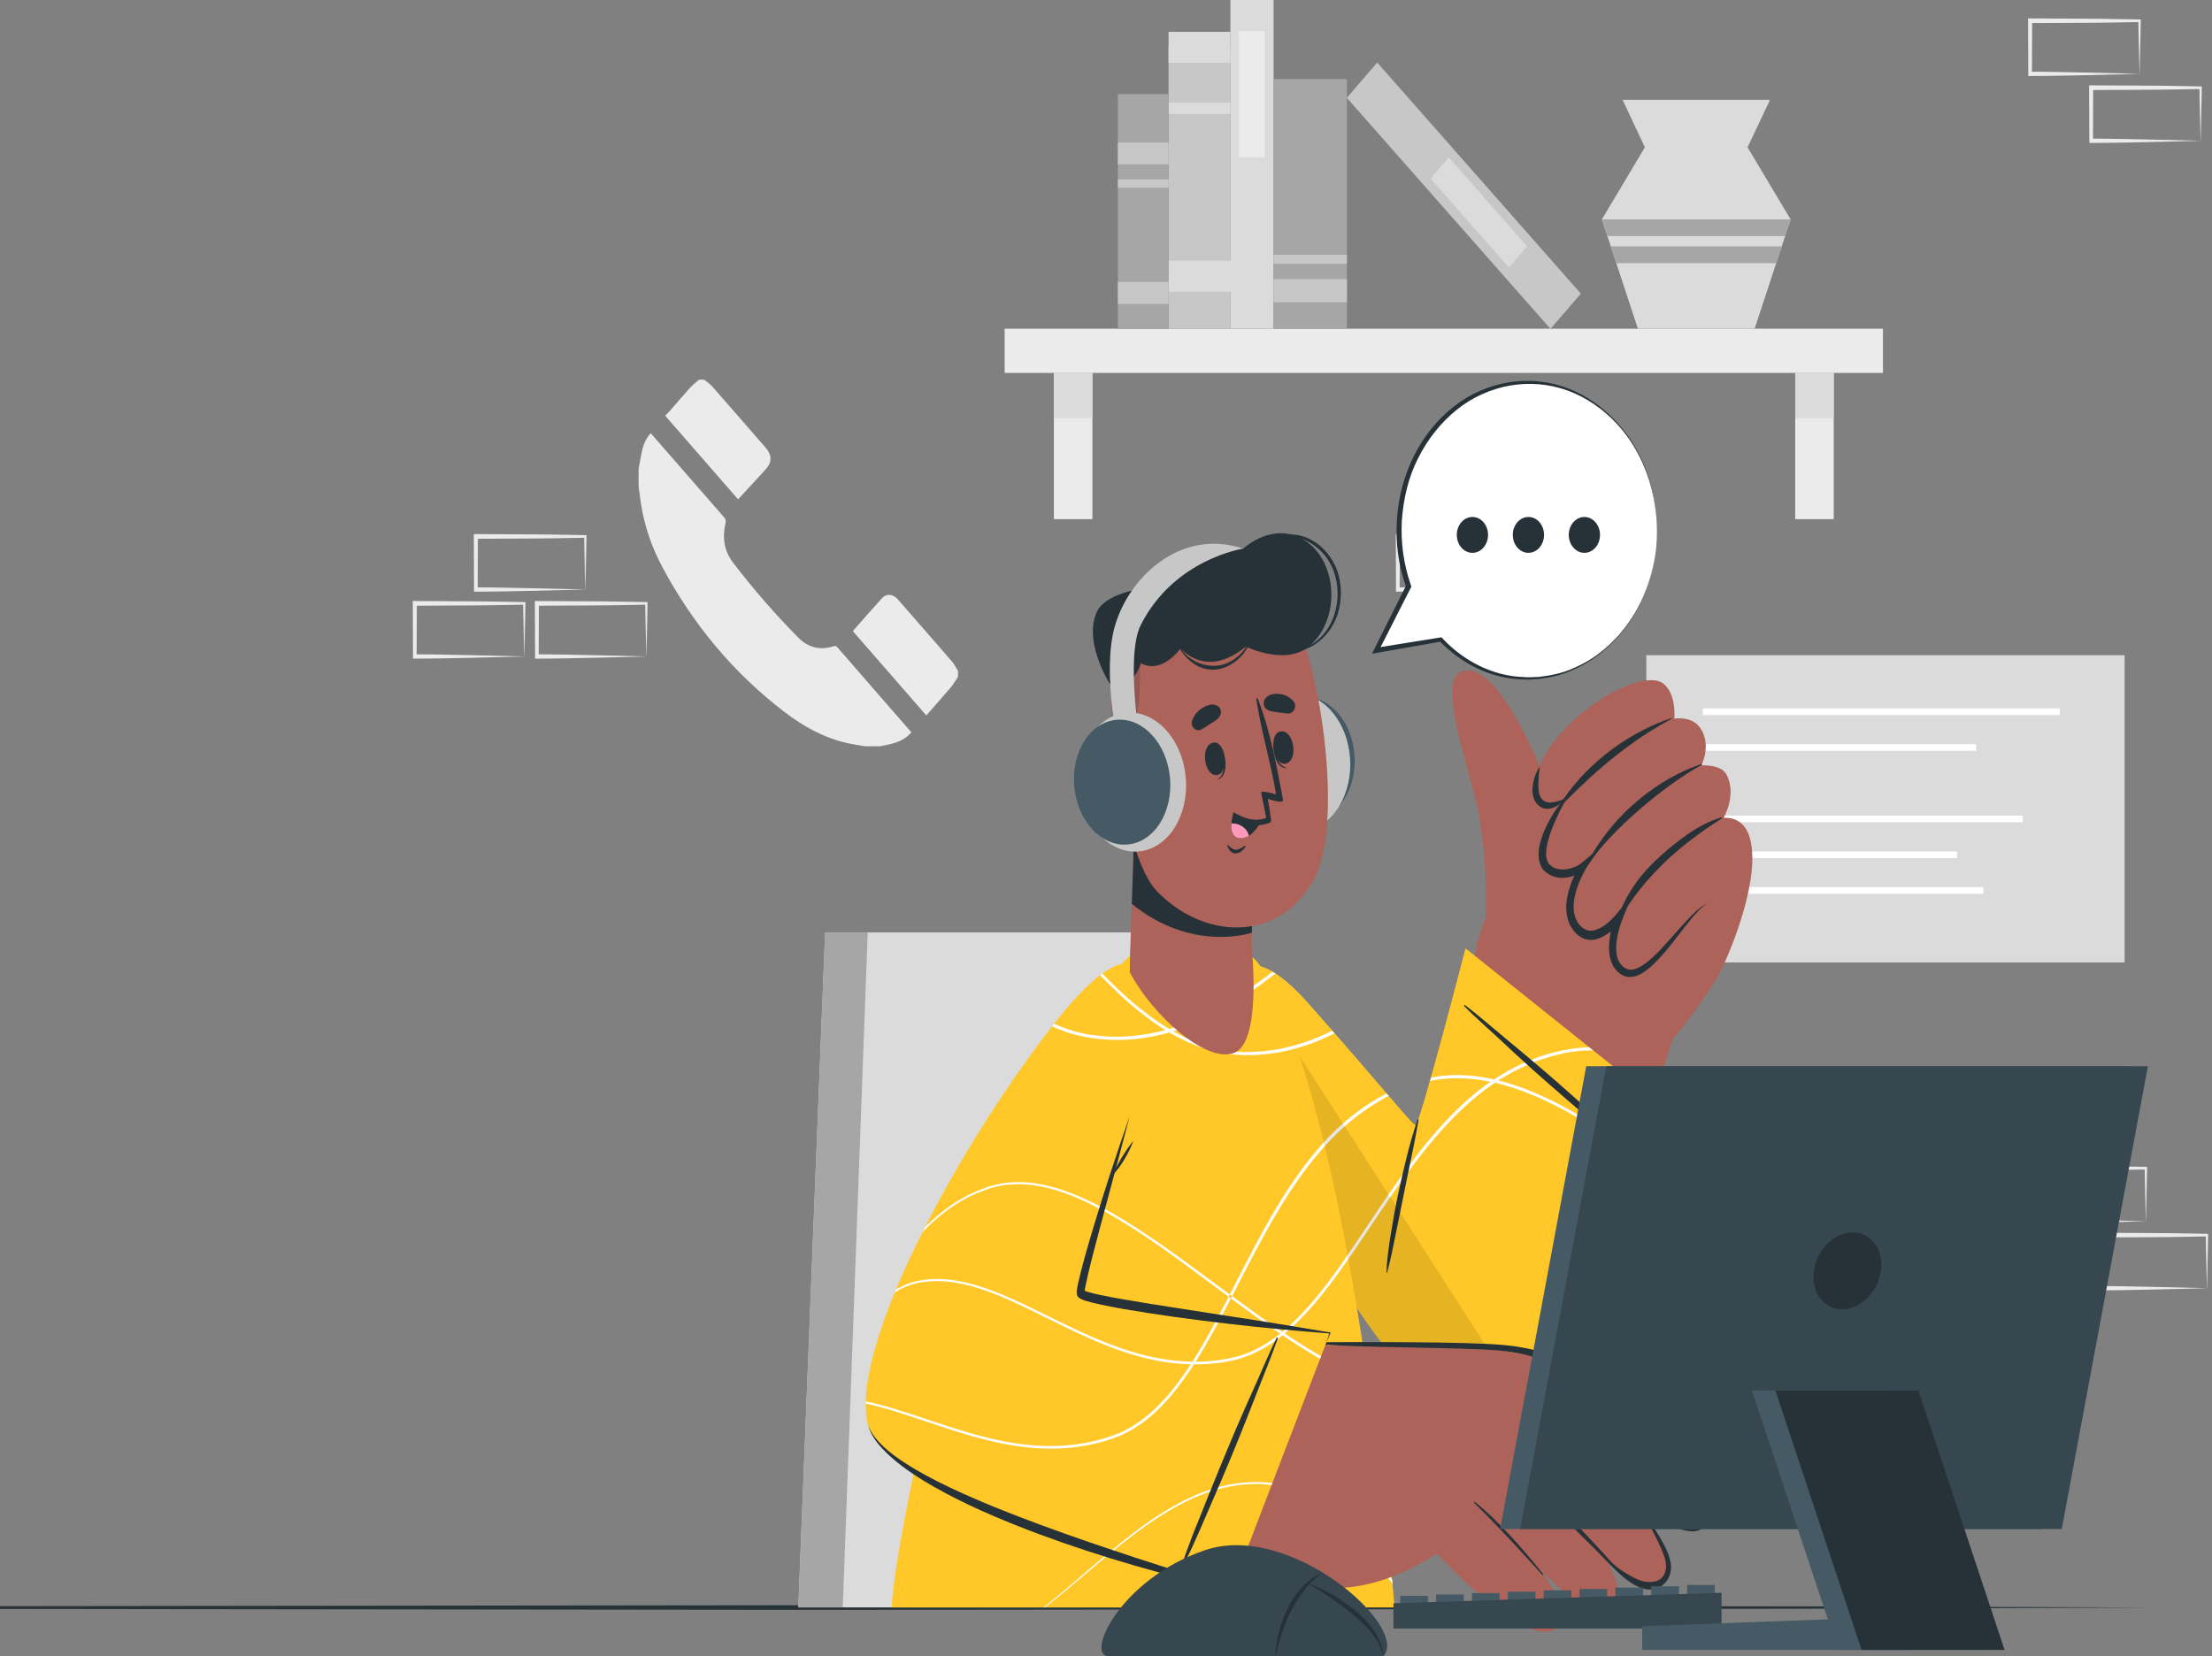 <svg width="231" height="173" viewBox="0 0 231 173" fill="none" xmlns="http://www.w3.org/2000/svg">
<rect x="0" y="0" width="231" height="173" fill="#808080" stroke="none"/>
<g clip-path="url(#clip0_1235_27750)">
<path d="M224.09 127.566L218.427 127.704L215.552 127.759C214.59 127.784 213.627 127.779 212.665 127.789H212.475V127.566L212.453 122.02V121.772H212.669L218.384 121.802C220.287 121.802 222.195 121.857 224.098 121.881H224.219V122.015C224.211 122.957 224.18 123.894 224.163 124.815L224.103 127.561L224.09 127.566ZM224.09 127.566L224.029 124.766C224.008 123.844 223.982 122.932 223.973 122.02L224.09 122.154C222.186 122.179 220.278 122.233 218.375 122.233L212.66 122.263L212.876 122.015L212.855 127.561L212.66 127.338C213.601 127.348 214.542 127.338 215.487 127.367L218.327 127.422L224.094 127.561L224.09 127.566Z" fill="#EBEBEB"/>
<path d="M217.716 134.558L212.053 134.697L209.178 134.752C208.216 134.776 207.253 134.772 206.291 134.781H206.101V134.558L206.079 129.013V128.765H206.295L212.01 128.795C213.913 128.795 215.821 128.849 217.724 128.874H217.845V129.008C217.836 129.95 217.806 130.886 217.789 131.808L217.729 134.553L217.716 134.558ZM217.716 134.558L217.655 131.758C217.634 130.837 217.608 129.925 217.599 129.013L217.716 129.147C215.812 129.172 213.904 129.226 212.001 129.226L206.286 129.256L206.502 129.008L206.481 134.553L206.286 134.33C207.227 134.34 208.168 134.33 209.113 134.36L211.953 134.415L217.72 134.553L217.716 134.558Z" fill="#EBEBEB"/>
<path d="M230.465 134.558L224.802 134.697L221.927 134.752C220.965 134.776 220.002 134.772 219.04 134.781H218.85V134.558L218.828 129.013V128.765H219.044L224.759 128.795C226.662 128.795 228.57 128.849 230.473 128.874H230.594V129.008C230.586 129.95 230.555 130.886 230.538 131.808L230.478 134.553L230.465 134.558ZM230.465 134.558L230.404 131.758C230.383 130.837 230.357 129.925 230.348 129.013L230.465 129.147C228.561 129.172 226.653 129.226 224.75 129.226L219.035 129.256L219.251 129.008L219.23 134.553L219.035 134.33C219.976 134.34 220.917 134.33 221.862 134.36L224.702 134.415L230.469 134.553L230.465 134.558Z" fill="#EBEBEB"/>
<path d="M61.118 61.58L55.455 61.719L52.581 61.773C51.618 61.798 50.656 61.793 49.693 61.803H49.503V61.58L49.481 56.034V55.787H49.697L55.412 55.816C57.315 55.816 59.223 55.871 61.127 55.896H61.248V56.029C61.239 56.971 61.209 57.908 61.191 58.829L61.131 61.575L61.118 61.58ZM61.118 61.58L61.057 58.78C61.036 57.858 61.01 56.946 61.001 56.034L61.118 56.168C59.215 56.193 57.307 56.248 55.403 56.248L49.689 56.277L49.904 56.029L49.883 61.575L49.689 61.352C50.63 61.362 51.571 61.352 52.516 61.382L55.356 61.436L61.122 61.575L61.118 61.58Z" fill="#EBEBEB"/>
<path d="M54.744 68.573L49.081 68.711L46.206 68.766C45.244 68.791 44.281 68.786 43.319 68.796H43.129V68.573L43.107 63.027V62.779H43.323L49.038 62.809C50.941 62.809 52.849 62.864 54.753 62.888H54.873V63.022C54.865 63.964 54.835 64.9 54.817 65.822L54.757 68.568L54.744 68.573ZM54.744 68.573L54.684 65.773C54.662 64.851 54.636 63.939 54.627 63.027L54.744 63.161C52.84 63.186 50.933 63.24 49.029 63.24L43.315 63.27L43.53 63.022L43.509 68.568L43.315 68.345C44.255 68.355 45.197 68.345 46.142 68.374L48.982 68.429L54.748 68.568L54.744 68.573Z" fill="#EBEBEB"/>
<path d="M67.493 68.573L61.83 68.711L58.956 68.766C57.993 68.791 57.031 68.786 56.068 68.796H55.878V68.573L55.856 63.027V62.779H56.072L61.787 62.809C63.69 62.809 65.598 62.864 67.502 62.888H67.623V63.022C67.614 63.964 67.584 64.9 67.566 65.822L67.506 68.568L67.493 68.573ZM67.493 68.573L67.433 65.773C67.411 64.851 67.385 63.939 67.376 63.027L67.493 63.161C65.59 63.186 63.682 63.24 61.778 63.24L56.064 63.27L56.279 63.022L56.258 68.568L56.064 68.345C57.005 68.355 57.946 68.345 58.891 68.374L61.731 68.429L67.497 68.568L67.493 68.573Z" fill="#EBEBEB"/>
<path d="M157.4 61.575L151.737 61.714L148.863 61.768C147.9 61.793 146.938 61.788 145.975 61.798H145.785V61.575L145.764 56.029V55.782H145.979L151.694 55.812C153.598 55.812 155.505 55.866 157.409 55.891H157.53V56.025C157.521 56.966 157.491 57.903 157.474 58.825L157.413 61.57L157.4 61.575ZM157.4 61.575L157.34 58.775C157.318 57.853 157.292 56.941 157.284 56.029L157.4 56.163C155.497 56.188 153.589 56.243 151.686 56.243L145.971 56.272L146.187 56.025L146.165 61.57L145.971 61.347C146.912 61.357 147.853 61.347 148.798 61.377L151.638 61.431L157.405 61.57L157.4 61.575Z" fill="#EBEBEB"/>
<path d="M223.429 7.716L217.767 7.855L214.892 7.909C213.929 7.934 212.967 7.929 212.004 7.939H211.815V7.716L211.793 2.171V1.923H212.009L217.723 1.953C219.627 1.953 221.535 2.007 223.438 2.032H223.559V2.166C223.55 3.107 223.52 4.044 223.503 4.966L223.442 7.711L223.429 7.716ZM223.429 7.716L223.369 4.916C223.347 3.994 223.322 3.083 223.313 2.171L223.429 2.304C221.526 2.329 219.618 2.384 217.715 2.384L212 2.413L212.216 2.166L212.194 7.711L212 7.488C212.941 7.498 213.882 7.488 214.827 7.518L217.667 7.572L223.434 7.711L223.429 7.716Z" fill="#EBEBEB"/>
<path d="M229.804 14.708L224.142 14.847L221.267 14.902C220.304 14.926 219.342 14.921 218.379 14.931H218.19V14.708L218.168 9.163V8.915H218.384L224.098 8.945C226.002 8.945 227.91 8.999 229.813 9.024H229.934V9.158C229.925 10.1 229.895 11.036 229.878 11.958L229.817 14.703L229.804 14.708ZM229.804 14.708L229.744 11.908C229.722 10.986 229.697 10.075 229.688 9.163L229.804 9.297C227.901 9.321 225.993 9.376 224.09 9.376L218.375 9.406L218.591 9.158L218.569 14.703L218.375 14.48C219.316 14.49 220.257 14.48 221.202 14.51L224.042 14.565L229.809 14.703L229.804 14.708Z" fill="#EBEBEB"/>
<path d="M95.165 76.507C94.634 77.111 93.978 77.444 93.27 77.647C92.821 77.775 92.359 77.85 91.901 77.949H90.339C89.696 77.835 89.053 77.746 88.418 77.602C86.044 77.062 83.899 75.882 81.901 74.351C76.691 70.357 72.414 65.322 69.142 59.177C68.067 57.155 67.303 54.979 66.941 52.635C66.846 52.026 66.777 51.411 66.69 50.797V49.002C66.82 48.314 66.924 47.615 67.083 46.936C67.234 46.307 67.515 45.747 67.938 45.251C68.011 45.325 68.085 45.395 68.149 45.469C70.635 48.324 73.122 51.178 75.612 54.028C75.789 54.231 75.823 54.399 75.759 54.677C75.409 56.198 75.642 57.586 76.566 58.785C78.689 61.56 80.956 64.167 83.373 66.605C84.43 67.671 85.647 67.928 86.985 67.522C87.162 67.468 87.292 67.433 87.447 67.611C89.989 70.545 92.54 73.464 95.087 76.393C95.108 76.418 95.126 76.452 95.165 76.502V76.507Z" fill="#EBEBEB"/>
<path d="M100.045 70.094V70.694C99.804 71.05 99.588 71.437 99.316 71.764C98.548 72.676 97.753 73.568 96.972 74.465C96.89 74.559 96.804 74.653 96.735 74.728C94.167 71.779 91.611 68.85 89.061 65.921C90.062 64.786 91.068 63.617 92.103 62.487C92.578 61.967 93.252 62.031 93.744 62.586C94.318 63.23 94.883 63.889 95.449 64.539C96.782 66.07 98.125 67.596 99.45 69.142C99.687 69.42 99.851 69.777 100.05 70.099L100.045 70.094Z" fill="#EBEBEB"/>
<path d="M79.937 49.047C78.988 50.102 78.017 51.133 77.076 52.154C74.62 49.334 72.065 46.406 69.462 43.417C69.63 43.244 69.825 43.06 70.001 42.862C70.701 42.064 71.387 41.247 72.099 40.464C72.375 40.161 72.703 39.923 73.01 39.656H73.532C73.808 39.884 74.123 40.072 74.361 40.345C76.225 42.466 78.077 44.602 79.933 46.733C80.637 47.54 80.65 48.264 79.937 49.052V49.047Z" fill="#EBEBEB"/>
<path d="M221.875 68.439H171.924V100.527H221.875V68.439Z" fill="#DBDBDB"/>
<path d="M162.575 100.532H171.924V89.357L162.575 100.532Z" fill="#DBDBDB"/>
<path d="M211.241 85.194H177.82V85.888H211.241V85.194Z" fill="white"/>
<path d="M204.369 88.931H177.82V89.625H204.369V88.931Z" fill="white"/>
<path d="M206.372 77.726H177.82V78.419H206.372V77.726Z" fill="white"/>
<path d="M215.099 73.994H177.82V74.688H215.099V73.994Z" fill="white"/>
<path d="M207.123 92.662H177.82V93.356H207.123V92.662Z" fill="white"/>
<path d="M196.639 34.334H104.915V38.952H196.639V34.334Z" fill="#EBEBEB"/>
<path d="M114.078 38.952H110.056V54.226H114.078V38.952Z" fill="#EBEBEB"/>
<path d="M114.078 38.952H110.056V43.675H114.078V38.952Z" fill="#DBDBDB"/>
<path d="M191.498 38.952H187.476V54.226H191.498V38.952Z" fill="#EBEBEB"/>
<path d="M191.498 38.952H187.476V43.675H191.498V38.952Z" fill="#DBDBDB"/>
<path d="M128.49 34.334V4.901L122.033 4.901V34.334H128.49Z" fill="#C7C7C7"/>
<path d="M128.49 6.561V3.325L122.033 3.325V6.561H128.49Z" fill="#DBDBDB"/>
<path d="M128.49 11.904V10.705H122.033V11.904H128.49Z" fill="#DBDBDB"/>
<path d="M129.293 30.473V27.237H122.033V30.473H129.293Z" fill="#DBDBDB"/>
<path d="M133 34.333V0L128.49 0V34.333H133Z" fill="#DBDBDB"/>
<path d="M132.082 16.438V3.231H129.376V16.438H132.082Z" fill="#EBEBEB"/>
<path d="M165.088 30.67L143.822 6.533L140.651 10.216L161.917 34.353L165.088 30.67Z" fill="#C7C7C7"/>
<path d="M159.476 25.73L151.296 16.445L149.393 18.655L157.574 27.939L159.476 25.73Z" fill="#DBDBDB"/>
<path d="M140.657 34.343V8.261H132.996V34.343H140.657Z" fill="#A6A6A6"/>
<path d="M140.662 31.573V29.145H133.001V31.573H140.662Z" fill="#C7C7C7"/>
<path d="M140.657 27.549V26.607H132.996V27.549H140.657Z" fill="#C7C7C7"/>
<path d="M122.033 34.338V9.827H116.742V34.338H122.033Z" fill="#A6A6A6"/>
<path d="M122.033 31.742V29.457H116.742V31.742H122.033Z" fill="#C7C7C7"/>
<path d="M122.033 17.167V14.882H116.742V17.167H122.033Z" fill="#C7C7C7"/>
<path d="M122.037 19.62V18.733H116.745V19.62H122.037Z" fill="#C7C7C7"/>
<path d="M186.996 22.915L186.418 24.66L186.068 25.73L185.49 27.484L183.237 34.338H171.048L168.791 27.484L168.212 25.73L167.858 24.66L167.284 22.915L171.777 15.387L169.447 10.427H184.843L182.499 15.387L186.996 22.915Z" fill="#DBDBDB"/>
<path d="M186.996 22.916L186.418 24.66H167.858L167.284 22.916H186.996Z" fill="#A6A6A6"/>
<path d="M186.069 25.73L185.491 27.485H168.791L168.213 25.73H186.069Z" fill="#A6A6A6"/>
<path d="M-50.658 167.91L-16.219 167.791L18.224 167.747L87.107 167.663L155.985 167.747L190.428 167.791L224.868 167.91L190.428 168.034L155.985 168.079L87.107 168.158L18.224 168.079L-16.219 168.034L-50.658 167.91Z" fill="#263238"/>
<path d="M83.368 167.9H136.311L125.753 97.395H86.165L83.368 167.9Z" fill="#DBDBDB"/>
<path d="M83.368 167.9H88.008L90.615 97.395H86.165L83.368 167.9Z" fill="#A6A6A6"/>
<path d="M129.371 111.217C135.362 126.565 149.838 152.077 156.317 145.758C166.007 136.313 172.559 115.419 175.157 106.97C176.612 102.237 155.618 94.313 154.327 98.609C152.497 104.72 149.627 117.476 147.965 119.285C147.089 120.236 140.222 109.15 135.012 103.892C127.502 96.315 127.459 106.311 129.371 111.212V111.217Z" fill="#AD6359"/>
<path d="M180.401 99.853C178.532 104.685 171.337 112.847 168.946 114.046C166.55 115.251 153.925 102.138 154.189 99.07C154.456 96.007 161.988 79.837 166.162 77.359C170.336 74.881 182.339 94.843 180.401 99.848V99.853Z" fill="#AD6359"/>
<path d="M155.177 95.68C155.177 95.68 155.479 88.812 153.969 83.008C152.7 78.127 150.334 71.045 152.596 70.163C157.236 68.354 163.128 86.022 163.128 86.022C163.128 86.022 164.638 94.298 160.175 96.558C157.378 97.975 155.173 95.685 155.173 95.685L155.177 95.68Z" fill="#AD6359"/>
<path d="M160.408 82.657C160.715 85.437 163.391 83.43 163.391 83.43C163.391 83.43 160.141 87.38 161.423 90.106C162.662 92.727 165.821 90.175 166.05 89.996C165.881 90.21 162.977 93.926 164.509 96.513C166.102 99.199 168.894 96.013 169.071 95.805C168.963 96.062 167.608 99.487 169.162 101.147C171.834 104.001 175.511 95.354 178.342 94.387C178.342 94.387 180.315 99.71 180.401 99.848C180.401 99.848 184.048 91.706 182.697 87.395C181.985 85.12 180 85.432 180 85.432C180 85.432 181.428 82.954 180.28 80.873C179.689 79.807 177.673 79.946 177.673 79.946C177.673 79.946 178.744 77.909 177.622 76.13C176.728 74.708 174.851 75.07 174.851 75.07C174.851 75.07 175.088 72.562 173.767 71.452C171.104 69.202 159.761 76.695 160.408 82.642V82.657Z" fill="#AD6359"/>
<path d="M174.548 75.089C174.587 75.069 174.57 75 174.526 75.015C170.271 76.432 165.976 79.49 163.24 83.524C163.149 83.658 163.3 83.881 163.421 83.757C166.934 80.213 170.301 77.394 174.548 75.089Z" fill="#263238"/>
<path d="M177.721 79.891C177.769 79.867 177.734 79.778 177.678 79.797C173.301 81.284 168.545 84.877 165.869 89.962C165.778 90.135 165.847 90.398 165.964 90.204C167.966 86.983 173.884 81.943 177.721 79.891Z" fill="#263238"/>
<path d="M168.994 96.241C171.726 91.483 175.511 88.207 179.819 85.487C179.875 85.452 179.827 85.363 179.771 85.378C177.346 86.047 174.76 88.113 172.861 89.912C171.044 91.637 169.706 93.614 168.847 96.127C168.812 96.226 168.933 96.34 168.994 96.236V96.241Z" fill="#263238"/>
<path d="M163.308 83.43C163.201 83.588 163.52 83.593 163.416 83.757C162.98 84.441 160.676 88.827 161.733 90.189C162.583 91.28 164.448 90.73 165.095 90.189L166.718 88.841L165.605 90.754C165.117 91.587 164.707 92.548 164.482 93.515C164.258 94.476 164.258 95.507 164.703 96.25C165.151 97.043 165.898 97.405 166.666 97.118C167.439 96.865 168.19 96.211 168.777 95.507L170.417 93.544L169.433 96.007C169.166 96.677 168.954 97.425 168.846 98.158C168.743 98.887 168.738 99.65 168.984 100.25C169.222 100.844 169.748 101.29 170.292 101.285C170.866 101.285 171.475 100.909 172.019 100.482C173.123 99.6 174.082 98.436 175.079 97.336C175.575 96.781 176.071 96.221 176.594 95.685C177.116 95.17 177.664 94.62 178.342 94.392C177.694 94.694 177.215 95.294 176.728 95.844C176.248 96.414 175.791 97.013 175.333 97.608C174.418 98.802 173.482 99.997 172.355 101.013C171.781 101.493 171.142 101.989 170.309 102.048C169.446 102.103 168.673 101.444 168.328 100.611C167.974 99.759 167.991 98.847 168.095 98.019C168.212 97.177 168.419 96.399 168.721 95.616L169.377 96.112C168.691 96.949 167.927 97.673 166.9 98.044C166.395 98.223 165.79 98.233 165.259 97.975C164.728 97.717 164.327 97.276 164.034 96.756C163.429 95.675 163.49 94.362 163.757 93.292C164.034 92.192 164.469 91.21 165.031 90.279L165.536 90.844C164.698 91.493 162.67 92.37 161.168 90.868C159.463 88.574 162.678 84.183 163.317 83.425L163.308 83.43Z" fill="#263238"/>
<path d="M163.391 83.434C162.895 83.647 162.39 83.806 161.932 83.826C161.474 83.851 161.09 83.642 160.887 83.276C160.676 82.914 160.637 82.354 160.65 81.794C160.676 81.229 160.728 80.639 160.805 80.035C160.482 80.53 160.244 81.095 160.119 81.715C160.003 82.324 159.96 83.043 160.313 83.707C160.508 84.019 160.771 84.262 161.082 84.391C161.392 84.51 161.716 84.51 162.001 84.43C162.575 84.282 163.037 83.895 163.387 83.434H163.391Z" fill="#263238"/>
<path d="M153.049 99.075L174.907 116.549C174.907 116.549 161.85 147.606 153.783 147.522C145.716 147.438 134.062 124.176 130.027 114.12C125.991 104.065 128.408 95.546 136.536 104.714C144.715 113.942 147.576 117.649 147.844 117.525C148.358 117.282 153.054 99.07 153.054 99.07L153.049 99.075Z" fill="#FFC727"/>
<path d="M174.907 116.554C174.907 116.554 165.856 138.092 158.164 145.248C156.623 146.685 155.134 147.542 153.783 147.527C145.716 147.448 134.058 124.181 130.022 114.131C127.523 107.906 127.497 102.267 129.772 101.057C131.17 100.309 133.441 101.231 136.535 104.725C144.71 113.952 147.576 117.659 147.84 117.53C148.349 117.292 153.049 99.08 153.049 99.08L174.907 116.554Z" fill="#FFC727"/>
<path d="M161.379 141.58C161.112 141.937 160.84 142.284 160.568 142.621C158.108 144.37 155.358 145.584 152.471 146.025C151.676 146.129 150.878 146.159 150.079 146.134C149.915 146.02 149.751 145.901 149.583 145.778C150.537 145.842 151.491 145.817 152.44 145.693C153.571 145.54 154.694 145.267 155.768 144.811L156.584 144.504L157.374 144.122C157.637 143.993 157.909 143.884 158.164 143.736L158.928 143.29C159.778 142.784 160.594 142.214 161.379 141.58ZM144.796 114.219C142.306 115.498 140.023 117.327 138.076 119.507C136.798 120.939 135.646 122.486 134.576 124.111C134.627 124.22 134.684 124.334 134.744 124.443C135.832 122.788 136.997 121.217 138.296 119.77C139.936 117.931 141.797 116.355 143.825 115.146L144.589 114.7C144.732 114.616 144.878 114.546 145.025 114.482C144.952 114.398 144.878 114.309 144.796 114.219ZM163.676 115.8C161.591 114.66 159.428 113.684 157.18 113.04C156.947 112.975 156.714 112.911 156.476 112.857C156.325 112.817 156.17 112.777 156.019 112.748C154.132 112.316 152.194 112.158 150.278 112.411C149.997 112.455 149.721 112.505 149.441 112.564C149.41 112.678 149.376 112.797 149.346 112.906C149.665 112.842 149.989 112.787 150.313 112.743C152.087 112.51 153.886 112.629 155.647 112.995C155.803 113.025 155.962 113.06 156.118 113.094C156.45 113.174 156.783 113.258 157.115 113.352C159.338 113.981 161.487 114.948 163.559 116.073C166.658 117.768 169.606 119.79 172.511 121.896C172.554 121.812 172.593 121.727 172.627 121.648C169.727 119.537 166.783 117.505 163.676 115.8ZM165.942 109.388C162.445 109.511 159.036 110.75 156.019 112.748C155.893 112.827 155.768 112.911 155.647 112.995C154.883 113.521 154.145 114.095 153.442 114.71C149.743 117.941 146.791 122.094 143.981 126.272C142.574 128.368 141.192 130.479 139.734 132.521C139.63 132.67 139.522 132.813 139.414 132.962C139.47 133.056 139.522 133.145 139.578 133.235C139.703 133.066 139.828 132.898 139.949 132.724C141.417 130.677 142.802 128.566 144.214 126.475C147.024 122.312 149.972 118.189 153.632 115.002C154.426 114.309 155.255 113.669 156.118 113.094C156.234 113.01 156.355 112.931 156.476 112.857C157.482 112.207 158.531 111.652 159.61 111.191L160.417 110.854C160.684 110.745 160.965 110.671 161.241 110.577L162.066 110.314L162.907 110.121C164.021 109.824 165.165 109.705 166.304 109.715H166.356L165.942 109.388ZM139.116 107.658C137.606 108.426 136.03 109.011 134.416 109.388L133.574 109.576C133.294 109.635 133.009 109.655 132.724 109.7L131.874 109.814L131.015 109.853C130.225 109.918 129.435 109.898 128.649 109.804L128.727 110.131C132.361 110.483 136.039 109.635 139.358 107.931C139.28 107.836 139.198 107.747 139.116 107.658ZM132.892 101.503C131.351 102.687 129.767 103.802 128.127 104.779C128.119 104.912 128.114 105.046 128.114 105.185C129.875 104.154 131.559 102.96 133.194 101.691C133.091 101.622 132.992 101.557 132.892 101.503Z" fill="white"/>
<path d="M169.735 119.463C169.157 118.913 168.574 118.383 167.987 117.848C166.8 116.767 165.609 115.692 164.413 114.621C162.039 112.49 159.618 110.444 157.17 108.422C155.781 107.277 154.421 106.068 152.992 104.987C152.923 104.933 152.85 105.042 152.915 105.106C154.05 106.256 155.267 107.307 156.445 108.402C157.624 109.497 158.793 110.597 159.993 111.668C162.372 113.789 164.776 115.865 167.206 117.907C167.888 118.482 168.552 119.087 169.256 119.627C169.618 119.904 169.955 120.211 170.322 120.479C170.689 120.752 171.069 120.99 171.427 121.272C171.466 121.302 171.509 121.237 171.47 121.203C170.883 120.633 170.331 120.018 169.735 119.453V119.463Z" fill="#263238"/>
<path d="M148.029 116.96C147.158 119.527 146.549 122.208 145.975 124.88C145.69 126.208 145.466 127.551 145.245 128.889C145.03 130.207 144.84 131.575 144.779 132.913C144.779 132.962 144.84 132.967 144.853 132.923C145.211 131.629 145.479 130.286 145.742 128.963C146.005 127.63 146.294 126.307 146.553 124.974C147.076 122.313 147.684 119.666 148.142 116.985C148.155 116.901 148.055 116.876 148.029 116.955V116.96Z" fill="#263238"/>
<path opacity="0.1" d="M158.164 145.243C156.623 146.68 155.134 147.538 153.783 147.523C145.716 147.443 134.058 124.176 130.022 114.126C127.523 107.902 127.497 102.262 129.772 101.053L158.164 145.243Z" fill="black"/>
<path d="M145.646 167.901H93.174C92.596 166.681 101.193 113.913 118.89 99.05C122.818 95.755 129.78 97.876 131.718 101.077C141.455 117.188 145.642 167.896 145.642 167.896L145.646 167.901Z" fill="#FFC727"/>
<path d="M142.923 144.475C141.611 143.949 140.329 143.32 139.077 142.636C137.32 141.67 135.615 140.599 133.936 139.469C133.854 139.415 133.772 139.36 133.69 139.301C131.951 138.126 130.246 136.883 128.546 135.629C128.468 135.569 128.386 135.51 128.304 135.45C127.92 135.163 127.54 134.88 127.156 134.598C123.288 131.739 119.447 128.795 115.299 126.505C113.227 125.375 111.069 124.414 108.812 123.948C107.685 123.725 106.533 123.636 105.393 123.73C105.108 123.755 104.828 123.799 104.543 123.844C104.349 123.889 104.155 123.918 103.956 123.963C103.986 123.884 104.012 123.809 104.047 123.73C104.202 123.695 104.362 123.666 104.517 123.626C104.802 123.586 105.091 123.537 105.38 123.512C106.537 123.413 107.703 123.502 108.846 123.725C111.13 124.191 113.305 125.152 115.39 126.287C119.559 128.577 123.409 131.52 127.285 134.37C127.665 134.648 128.045 134.93 128.425 135.208C128.507 135.267 128.589 135.331 128.671 135.386C130.402 136.66 132.141 137.923 133.915 139.118C133.997 139.172 134.079 139.232 134.161 139.286C135.801 140.381 137.471 141.422 139.189 142.359C140.394 143.013 141.619 143.612 142.871 144.118L142.923 144.475ZM138.253 119.314C138.192 119.379 138.132 119.443 138.076 119.508C134.748 123.229 132.262 127.769 129.918 132.308C129.422 133.275 128.925 134.241 128.425 135.208C128.386 135.292 128.347 135.371 128.304 135.45C127.669 136.679 127.031 137.903 126.366 139.108C125.783 140.168 125.175 141.214 124.527 142.225C124.467 142.319 124.411 142.413 124.35 142.502C123.69 143.518 122.991 144.495 122.235 145.411C121.437 146.348 120.599 147.255 119.654 147.988L119.305 148.271C119.188 148.365 119.058 148.439 118.938 148.524L118.2 149.019C117.677 149.282 117.177 149.604 116.628 149.787C114.47 150.645 112.165 151.011 109.878 151.041C107.586 151.061 105.298 150.709 103.054 150.154C100.909 149.629 98.802 148.925 96.692 148.221C96.675 148.301 96.657 148.38 96.636 148.454C98.742 149.163 100.857 149.877 103.006 150.407C105.26 150.972 107.564 151.329 109.882 151.319C112.191 151.289 114.514 150.927 116.71 150.06C117.272 149.877 117.785 149.549 118.316 149.282L119.071 148.776C119.197 148.692 119.326 148.618 119.443 148.519L119.801 148.231C120.768 147.488 121.618 146.571 122.429 145.624C123.237 144.638 123.983 143.593 124.683 142.507C124.747 142.413 124.803 142.324 124.859 142.23C125.472 141.268 126.051 140.282 126.603 139.281C127.272 138.077 127.911 136.853 128.546 135.629C128.589 135.545 128.632 135.465 128.671 135.386C129.171 134.42 129.668 133.448 130.168 132.482C132.516 127.947 135.003 123.448 138.296 119.77C138.313 119.751 138.335 119.731 138.352 119.711C138.317 119.577 138.283 119.443 138.253 119.314ZM140.743 131.084C140.411 131.565 140.074 132.046 139.733 132.522C138.279 134.563 136.725 136.516 134.964 138.201C134.618 138.513 134.273 138.825 133.915 139.118C133.842 139.182 133.764 139.241 133.69 139.301C133.19 139.702 132.668 140.074 132.124 140.391L131.748 140.624C131.623 140.703 131.485 140.758 131.355 140.827L130.57 141.214C130.026 141.402 129.495 141.65 128.93 141.754C127.6 142.081 126.228 142.23 124.859 142.23C124.752 142.23 124.639 142.23 124.527 142.225C123.716 142.215 122.904 142.151 122.097 142.051C119.818 141.749 117.587 141.08 115.42 140.213C113.245 139.355 111.134 138.3 109.019 137.259C106.9 136.223 104.776 135.168 102.553 134.439C101.902 134.226 101.241 134.038 100.568 133.899C100.546 133.969 100.525 134.038 100.503 134.112C101.176 134.256 101.845 134.439 102.497 134.657C104.703 135.386 106.818 136.442 108.933 137.482C111.048 138.528 113.163 139.588 115.342 140.461C117.522 141.333 119.771 142.012 122.071 142.324C122.831 142.423 123.591 142.488 124.35 142.502C124.462 142.507 124.57 142.512 124.683 142.507C126.124 142.527 127.57 142.383 128.986 142.041C129.56 141.932 130.104 141.68 130.66 141.491L131.463 141.095C131.597 141.026 131.731 140.971 131.86 140.892L132.245 140.654C132.836 140.312 133.397 139.911 133.936 139.469C134.01 139.41 134.088 139.351 134.161 139.286C134.489 139.014 134.813 138.726 135.132 138.434C136.915 136.739 138.486 134.771 139.949 132.725C140.242 132.318 140.532 131.907 140.817 131.491C140.795 131.357 140.769 131.218 140.743 131.084ZM135.322 109.155C135.02 109.239 134.718 109.319 134.416 109.388L133.574 109.576C133.293 109.636 133.009 109.656 132.724 109.7L131.873 109.814L131.014 109.854C129.871 109.948 128.727 109.859 127.605 109.646C125.839 109.314 124.134 108.63 122.529 107.718C122.386 107.639 122.248 107.559 122.106 107.475C121.804 107.297 121.506 107.108 121.212 106.915C119.227 105.607 117.397 104.006 115.679 102.267C115.614 102.336 115.554 102.41 115.489 102.485C117.22 104.239 119.063 105.86 121.07 107.193C121.277 107.331 121.489 107.465 121.7 107.594C121.838 107.678 121.976 107.763 122.114 107.842C123.824 108.848 125.649 109.611 127.553 109.978C130.186 110.424 132.866 110.216 135.434 109.487C135.395 109.373 135.357 109.264 135.322 109.155ZM132.249 101.994C129.935 103.729 127.527 105.28 124.95 106.43C124.022 106.846 123.073 107.193 122.106 107.475C121.972 107.515 121.838 107.554 121.7 107.594C120.578 107.891 119.438 108.1 118.29 108.204L117.436 108.268C117.151 108.293 116.866 108.273 116.577 108.273H115.722L114.867 108.189C113.823 108.124 112.796 107.916 111.794 107.599C111.734 107.693 111.673 107.787 111.617 107.887C115.053 108.922 118.683 108.823 122.114 107.842C122.252 107.802 122.391 107.763 122.529 107.718C123.392 107.455 124.238 107.138 125.067 106.767C127.665 105.602 130.086 104.036 132.409 102.291C132.357 102.192 132.301 102.093 132.249 101.994ZM145.159 162.717C144.71 162.717 144.261 162.761 143.812 162.776C143.799 162.776 143.79 162.776 143.777 162.781C143.691 162.786 143.601 162.796 143.514 162.806C141.304 163.044 139.159 163.832 137.182 164.967C135.762 165.809 134.416 166.805 133.138 167.901H133.41C134.631 166.87 135.913 165.938 137.26 165.145C139.263 164 141.434 163.217 143.665 162.999C143.717 162.994 143.773 162.989 143.825 162.984C143.859 162.984 143.894 162.984 143.929 162.979C144.347 162.965 144.766 162.925 145.18 162.93C145.172 162.861 145.167 162.791 145.159 162.717ZM145.383 164.996C144.913 164.313 144.429 163.639 143.929 162.979C143.881 162.91 143.829 162.846 143.777 162.781C143.721 162.702 143.661 162.623 143.601 162.543C142.064 160.571 140.389 158.703 138.443 157.251C137.471 156.532 136.427 155.927 135.326 155.501C135.054 155.397 134.77 155.308 134.493 155.219C134.208 155.154 133.928 155.06 133.639 155.016C133.069 154.892 132.486 154.882 131.912 154.817C129.594 154.689 127.272 155.174 125.097 156.061C122.926 156.983 120.88 158.242 118.946 159.679C115.502 162.231 112.347 165.234 108.984 167.901H109.136C112.481 165.279 115.618 162.33 119.028 159.833C120.962 158.405 122.999 157.152 125.157 156.25C127.315 155.372 129.612 154.897 131.904 155.026C132.469 155.095 133.047 155.105 133.608 155.229C133.893 155.273 134.165 155.367 134.446 155.432C134.722 155.521 134.998 155.605 135.266 155.709C136.349 156.131 137.377 156.73 138.335 157.444C140.255 158.881 141.917 160.735 143.441 162.707C143.467 162.742 143.493 162.771 143.514 162.806C143.566 162.87 143.613 162.935 143.665 162.999C144.27 163.807 144.861 164.63 145.431 165.472C145.418 165.319 145.4 165.165 145.383 164.996Z" fill="white"/>
<path d="M111.924 105.517C101.246 119.71 86.843 144.767 92.725 150.307C102.398 159.416 130.648 164.664 137.131 165.561C139.928 165.947 145.53 144.955 143.661 142.239C141.792 139.523 111.924 137.606 111.713 135.499C111.592 134.305 116.128 123.918 119.046 111.177C122.412 96.488 114.928 101.513 111.92 105.517H111.924Z" fill="#AD6359"/>
<path d="M138.771 140.505C138.771 140.505 147.343 140.43 152.95 140.683C156.079 140.827 161.423 141.615 163.68 142.928C167.055 144.891 180.082 155.565 177.898 159.247C175.916 162.583 165.739 151.779 165.739 151.779C165.739 151.779 176.849 161.641 173.823 165.15C170.797 168.658 160.71 154.698 160.71 154.698C160.71 154.698 171.928 165.12 168.307 168.178C165.57 170.487 155.816 158.43 155.816 158.43C155.816 158.43 165.402 167.464 162.679 169.977C159.67 172.752 150.058 162.275 150.058 162.275C142.198 167.325 136.656 166.037 132.81 164.58C131.878 164.228 138.767 140.51 138.767 140.51L138.771 140.505Z" fill="#AD6359"/>
<path d="M162.088 148.087C163.431 149.192 164.794 150.298 166.046 151.536C167.298 152.775 168.511 154.064 169.659 155.427C172.469 158.777 173.772 161.379 173.677 161.225C171.411 157.662 166.991 153.157 165.74 151.918C164.492 150.684 163.297 149.376 162.049 148.142C162.019 148.112 162.062 148.063 162.092 148.087H162.088Z" fill="#263238"/>
<path d="M158.112 153.191C159.774 154.688 161.466 156.1 163.071 157.681C164.668 159.252 166.835 161.542 168.333 163.237C168.449 163.366 168.333 163.613 168.212 163.485C166.658 161.859 164.349 159.644 162.778 158.038C161.211 156.442 159.692 154.762 158.078 153.231C158.052 153.206 158.086 153.167 158.112 153.187V153.191Z" fill="#263238"/>
<path d="M154.016 156.874C156.653 159.01 158.945 161.701 161.142 164.401C161.25 164.535 161.121 164.555 161 164.426C158.673 161.874 156.865 159.852 153.951 156.978C153.904 156.933 153.96 156.829 154.016 156.874Z" fill="#263238"/>
<path d="M137.562 140.198C141.472 140.168 152.958 140.133 156.86 140.475C160.3 140.777 163.157 141.635 166.058 143.835C172.273 148.553 176.278 154.093 177.271 155.744C177.875 156.745 178.752 158.336 177.949 159.441C176.973 160.789 173.365 159.475 169.562 155.526C169.424 155.382 169.511 155.293 169.653 155.427C174.992 160.392 177.12 159.822 177.677 158.97C178.035 158.42 177.69 157.468 177.366 156.74C176.896 155.684 176.162 154.723 175.476 153.851C173.11 150.847 170.249 148.097 167.4 145.723C164.12 142.993 160.641 141.446 156.596 141.07C152.6 140.693 141.541 140.812 137.553 140.371C137.467 140.361 137.484 140.202 137.566 140.202L137.562 140.198Z" fill="#263238"/>
<path d="M174.458 163.178C174.238 161.949 173.469 160.834 172.861 159.823C172.11 158.574 171.285 157.345 170.327 156.289C170.284 156.245 170.215 156.299 170.254 156.359C171.044 157.459 171.821 158.554 172.494 159.758C172.856 160.412 173.189 161.082 173.487 161.78C173.772 162.449 174.1 163.222 173.953 163.986C173.677 165.448 172.062 165.408 171.108 165.016C170.487 164.759 169.896 164.402 169.33 164.025C168.743 163.634 167.655 162.662 167.15 162.137C167.09 162.078 166.939 162.097 166.999 162.167C168.424 163.723 171.117 166.964 173.318 165.775C174.199 165.299 174.661 164.288 174.462 163.188L174.458 163.178Z" fill="#263238"/>
<path d="M138.892 139.236L128.623 165.987C128.623 165.987 92.747 156.7 90.662 148.875C88.582 141.045 99.825 120.112 109.973 107.069C119.952 94.238 121.428 102.94 118.946 112.872C116.464 122.803 112.394 134.241 112.847 135.093C113.301 135.951 138.887 139.236 138.887 139.236H138.892Z" fill="#FFC727"/>
<path d="M115.171 126.168C115.145 126.242 115.123 126.321 115.097 126.396C113.09 125.315 110.997 124.399 108.813 123.948C107.686 123.725 106.534 123.635 105.394 123.73C105.109 123.754 104.829 123.799 104.544 123.844C104.268 123.908 103.983 123.943 103.707 124.032C103.146 124.171 102.615 124.418 102.066 124.612C99.947 125.504 98.022 126.946 96.352 128.685C96.442 128.507 96.533 128.329 96.624 128.145C98.216 126.564 100.021 125.251 102.002 124.413C102.554 124.215 103.094 123.963 103.663 123.824C103.944 123.735 104.233 123.695 104.518 123.626C104.803 123.586 105.092 123.536 105.381 123.512C106.538 123.412 107.703 123.502 108.847 123.725C111.049 124.176 113.155 125.087 115.171 126.168ZM134.162 139.286C134.08 139.231 133.998 139.172 133.916 139.117C133.583 138.894 133.255 138.671 132.932 138.448C132.738 138.418 132.539 138.394 132.336 138.369C132.785 138.681 133.238 138.998 133.691 139.301C133.773 139.36 133.855 139.415 133.937 139.469C135.224 140.336 136.527 141.169 137.857 141.937L137.96 141.664C136.674 140.916 135.409 140.118 134.162 139.286ZM127.157 137.645C126.898 138.136 126.634 138.622 126.367 139.107C125.784 140.168 125.175 141.213 124.528 142.224C124.468 142.319 124.412 142.413 124.351 142.502C123.691 143.518 122.991 144.494 122.236 145.411C121.438 146.348 120.6 147.254 119.655 147.988L119.305 148.27C119.189 148.365 119.059 148.439 118.939 148.523L118.2 149.019C117.678 149.281 117.178 149.604 116.629 149.787C114.471 150.644 112.166 151.011 109.879 151.041C107.587 151.061 105.299 150.709 103.055 150.154C100.806 149.604 98.6 148.855 96.386 148.117C94.422 147.463 92.446 146.804 90.426 146.372C90.421 146.452 90.417 146.531 90.417 146.605C92.415 147.036 94.371 147.701 96.326 148.35C98.536 149.093 100.75 149.851 103.007 150.406C105.26 150.971 107.565 151.328 109.883 151.318C112.192 151.288 114.514 150.927 116.711 150.059C117.272 149.876 117.786 149.549 118.317 149.281L119.072 148.776C119.198 148.692 119.327 148.617 119.444 148.518L119.802 148.231C120.769 147.487 121.619 146.571 122.43 145.624C123.238 144.638 123.984 143.592 124.683 142.507C124.748 142.413 124.804 142.324 124.86 142.229C125.473 141.268 126.052 140.282 126.604 139.281C126.898 138.755 127.183 138.22 127.467 137.69L127.157 137.645ZM134.46 138.651C134.283 138.81 134.101 138.969 133.916 139.117C133.842 139.182 133.765 139.241 133.691 139.301C133.191 139.702 132.668 140.074 132.125 140.391L131.749 140.624C131.624 140.703 131.486 140.758 131.356 140.827L130.571 141.213C130.027 141.402 129.496 141.65 128.931 141.754C127.601 142.081 126.229 142.229 124.86 142.229C124.752 142.229 124.64 142.229 124.528 142.224C123.717 142.215 122.905 142.15 122.098 142.051C119.819 141.749 117.588 141.08 115.421 140.212C113.245 139.355 111.135 138.299 109.02 137.259C106.901 136.223 104.777 135.167 102.554 134.439C100.34 133.71 97.979 133.314 95.687 133.829C94.953 133.993 94.254 134.285 93.589 134.667C93.546 134.766 93.503 134.87 93.464 134.969C94.176 134.543 94.936 134.211 95.722 134.038C97.975 133.537 100.305 133.929 102.498 134.657C104.704 135.385 106.819 136.441 108.934 137.482C111.049 138.527 113.163 139.588 115.343 140.46C117.523 141.332 119.772 142.011 122.072 142.324C122.832 142.423 123.591 142.487 124.351 142.502C124.463 142.507 124.571 142.512 124.683 142.507C126.125 142.527 127.571 142.383 128.987 142.041C129.561 141.932 130.105 141.679 130.661 141.491L131.464 141.095C131.598 141.025 131.732 140.971 131.861 140.891L132.245 140.653C132.837 140.312 133.398 139.91 133.937 139.469C134.011 139.41 134.088 139.35 134.162 139.286C134.386 139.097 134.611 138.899 134.835 138.701C134.714 138.686 134.589 138.671 134.46 138.651ZM115.667 102.256C115.481 102.068 115.3 101.885 115.119 101.691C115.045 101.746 114.968 101.8 114.886 101.865C115.084 102.068 115.287 102.276 115.49 102.484C116.901 103.917 118.39 105.26 119.979 106.424C119.987 106.3 119.992 106.176 119.996 106.057C118.468 104.932 117.031 103.634 115.667 102.256ZM118.291 108.203L117.437 108.268C117.152 108.292 116.867 108.273 116.578 108.273H115.723L114.868 108.188C113.725 108.119 112.598 107.871 111.502 107.504C111.023 107.341 110.548 107.153 110.082 106.935L109.978 107.068C109.944 107.113 109.913 107.153 109.879 107.197C110.379 107.44 110.897 107.648 111.42 107.827C114.152 108.689 117.014 108.823 119.806 108.362C119.823 108.238 119.836 108.119 119.854 107.995C119.336 108.089 118.813 108.159 118.291 108.203ZM131.913 154.817C129.595 154.688 127.273 155.174 125.098 156.061C122.927 156.983 120.881 158.241 118.947 159.679C117.868 160.481 116.815 161.324 115.775 162.191C115.831 162.206 115.887 162.226 115.943 162.246H115.947C116.957 161.408 117.98 160.6 119.029 159.832C120.963 158.405 123 157.151 125.158 156.249C127.316 155.372 129.613 154.896 131.904 155.025C132.202 155.06 132.5 155.08 132.798 155.109L132.88 154.901C132.561 154.871 132.233 154.852 131.913 154.817Z" fill="white"/>
<path d="M124.515 161.572C124.865 160.814 125.201 160.046 125.538 159.277C126.216 157.721 126.889 156.165 127.558 154.599C128.887 151.497 130.139 148.355 131.365 145.193C132.06 143.399 132.811 141.625 133.437 139.796C133.467 139.707 133.359 139.648 133.32 139.732C132.573 141.243 131.922 142.824 131.231 144.371C130.541 145.922 129.837 147.463 129.172 149.024C127.847 152.131 126.574 155.258 125.327 158.405C124.977 159.287 124.597 160.16 124.282 161.061C124.122 161.522 123.928 161.968 123.773 162.434C123.617 162.9 123.488 163.381 123.319 163.837C123.302 163.886 123.363 163.921 123.384 163.871C123.747 163.093 124.161 162.345 124.519 161.562L124.515 161.572Z" fill="#263238"/>
<path d="M129.413 164.159L128.692 166.032L128.666 166.097L128.602 166.082C125.2 165.358 121.83 164.496 118.476 163.525C115.126 162.548 111.794 161.468 108.501 160.244C105.212 159.01 101.945 157.662 98.794 155.992C97.218 155.159 95.669 154.238 94.21 153.147C93.485 152.592 92.781 151.993 92.143 151.314C91.512 150.63 90.925 149.832 90.662 148.88C91.007 149.797 91.638 150.501 92.289 151.125C92.954 151.74 93.679 152.27 94.426 152.756C95.915 153.732 97.477 154.545 99.061 155.308C102.234 156.815 105.493 158.103 108.769 159.312C112.049 160.521 115.351 161.646 118.666 162.732C121.981 163.817 125.304 164.882 128.641 165.908L128.55 165.958L129.413 164.169V164.159Z" fill="#263238"/>
<path d="M138.491 140.277L138.849 139.212L138.888 139.286C135.288 139.013 131.693 138.676 128.106 138.25C124.519 137.829 120.937 137.348 117.363 136.734C116.47 136.575 115.576 136.407 114.683 136.209C114.234 136.104 113.789 136.005 113.332 135.857C113.215 135.822 113.103 135.782 112.973 135.723C112.913 135.698 112.844 135.663 112.771 135.619C112.74 135.604 112.671 135.549 112.628 135.51C112.615 135.51 112.546 135.421 112.512 135.351C112.49 135.312 112.477 135.272 112.464 135.232C112.455 135.198 112.455 135.193 112.455 135.173C112.421 134.861 112.464 134.771 112.477 134.608C112.503 134.474 112.52 134.33 112.55 134.201C113.008 132.145 113.586 130.202 114.173 128.235C115.347 124.315 116.625 120.444 117.972 116.599C116.936 120.568 115.865 124.518 114.808 128.468C114.299 130.445 113.737 132.427 113.345 134.395C113.319 134.519 113.306 134.633 113.284 134.752C113.271 134.846 113.267 135.009 113.263 134.96C113.263 134.955 113.263 134.97 113.258 134.95C113.254 134.925 113.245 134.895 113.232 134.87C113.215 134.821 113.155 134.771 113.172 134.781C113.172 134.776 113.15 134.766 113.172 134.776C113.198 134.791 113.228 134.806 113.276 134.826C113.358 134.861 113.461 134.895 113.56 134.93C113.97 135.059 114.411 135.158 114.847 135.252C115.723 135.44 116.612 135.599 117.497 135.748C119.275 136.055 121.058 136.342 122.84 136.615L128.192 137.447C131.762 137.988 135.331 138.572 138.901 139.177L138.966 139.187L138.94 139.251L138.495 140.272L138.491 140.277Z" fill="#263238"/>
<path d="M118.356 119.156C118.11 119.864 117.769 120.514 117.402 121.133C117.022 121.748 116.616 122.352 116.09 122.828C116.418 122.164 116.767 121.539 117.134 120.925C117.51 120.315 117.894 119.711 118.356 119.156Z" fill="#263238"/>
<path d="M128.809 110.007C125.767 111.003 120.272 105.879 118.015 101.612C117.859 101.32 118.472 89.267 118.377 86.864C118.356 86.368 131.645 89.842 131.645 89.842C131.645 89.842 130.553 94.947 130.739 99.134C130.756 99.486 131.745 109.041 128.805 110.007H128.809Z" fill="#AD6359"/>
<path d="M118.195 94.411C124.406 99.447 130.458 97.514 130.73 97.424C130.825 93.678 131.649 89.842 131.649 89.842C131.649 89.842 118.355 86.368 118.381 86.864C118.424 87.994 118.312 91.245 118.195 94.411Z" fill="#263238"/>
<path d="M131.589 79.911C131.93 83.469 134.407 86.071 137.127 85.729C139.846 85.387 141.771 82.225 141.43 78.667C141.089 75.109 138.611 72.507 135.892 72.849C133.173 73.191 131.248 76.353 131.589 79.911Z" fill="#455A64"/>
<path d="M130.018 80.337C130.398 84.292 133.156 87.191 136.177 86.809C139.199 86.428 141.344 82.909 140.964 78.955C140.584 75 137.826 72.101 134.805 72.483C131.784 72.864 129.638 76.383 130.018 80.337Z" fill="#C7C7C7"/>
<path d="M116.543 68.756C115.092 74.093 117.471 89.565 120.768 93.034C125.546 98.064 133.406 98.594 137.14 91.988C140.757 85.585 137.347 65.49 133.661 62.333C128.235 57.684 118.688 60.866 116.547 68.756H116.543Z" fill="#AD6359"/>
<path d="M127.743 78.469C127.731 78.43 127.683 78.534 127.687 78.578C127.89 79.609 127.968 80.833 127.208 81.359C127.187 81.373 127.195 81.428 127.226 81.413C128.197 81.031 128.076 79.411 127.743 78.469Z" fill="#263238"/>
<path d="M126.754 77.562C125.278 77.756 125.722 81.13 127.091 80.952C128.437 80.774 127.993 77.399 126.754 77.562Z" fill="#263238"/>
<path d="M132.979 77.656C132.979 77.617 133.057 77.691 133.061 77.736C133.169 78.786 133.45 79.971 134.317 80.174C134.343 80.179 134.348 80.233 134.317 80.233C133.29 80.243 132.932 78.672 132.975 77.656H132.979Z" fill="#263238"/>
<path d="M133.648 76.422C135.098 76.041 135.655 79.396 134.313 79.748C132.992 80.094 132.431 76.739 133.648 76.422Z" fill="#263238"/>
<path d="M125.391 76.219C125.775 76.036 126.103 75.788 126.47 75.56C126.88 75.302 127.234 75.144 127.458 74.648C127.579 74.381 127.458 73.959 127.242 73.801C126.742 73.429 126.172 73.603 125.662 73.89C125.114 74.202 124.76 74.604 124.506 75.243C124.26 75.862 124.881 76.467 125.391 76.219Z" fill="#263238"/>
<path d="M134.563 74.524C134.144 74.519 133.76 74.435 133.35 74.381C132.884 74.321 132.508 74.326 132.137 73.959C131.939 73.766 131.913 73.325 132.059 73.082C132.4 72.522 132.987 72.433 133.553 72.483C134.166 72.532 134.623 72.755 135.068 73.236C135.499 73.702 135.12 74.529 134.571 74.524H134.563Z" fill="#263238"/>
<path d="M128.24 88.276C128.49 88.485 128.753 88.782 129.086 88.757C129.405 88.733 129.759 88.504 130.031 88.326C130.057 88.306 130.091 88.336 130.078 88.371C129.893 88.812 129.431 89.154 128.995 89.139C128.572 89.129 128.313 88.752 128.158 88.336C128.136 88.276 128.201 88.242 128.24 88.272V88.276Z" fill="#263238"/>
<path d="M128.788 84.976C129.418 85.794 130.234 86.16 131.067 86.2C131.438 86.22 131.822 86.17 132.189 86.066C132.262 86.051 132.335 86.031 132.4 86.002C132.465 85.982 132.525 85.962 132.594 85.932C132.698 85.898 132.746 85.784 132.746 85.665V85.655C132.737 85.615 132.733 85.585 132.72 85.551V85.541L132.707 85.452C132.62 84.644 132.392 83.43 132.392 83.43C132.668 83.534 134.062 83.98 133.989 83.564C133.35 80.109 132.638 76.274 131.364 72.993C131.326 72.884 131.179 72.933 131.2 73.047C131.701 76.393 132.711 79.614 133.259 82.969C132.819 82.86 132.094 82.642 131.727 82.711C131.632 82.761 132.206 85.045 132.219 85.412C132.219 85.412 132.219 85.427 132.219 85.452C131.062 85.828 130.121 85.576 128.857 84.867C128.779 84.817 128.719 84.902 128.783 84.976H128.788Z" fill="#263238"/>
<path d="M131.723 85.734C131.723 85.734 131.226 86.805 130.424 87.3C130.126 87.484 129.798 87.593 129.427 87.548C128.671 87.454 128.55 86.691 128.598 86.012C128.637 85.452 128.792 84.951 128.792 84.951C128.792 84.951 130.005 85.908 131.723 85.734Z" fill="#263238"/>
<path d="M130.419 87.3C130.121 87.484 129.793 87.593 129.422 87.548C128.666 87.454 128.546 86.691 128.593 86.012C129.383 85.967 130.237 86.443 130.419 87.3Z" fill="#FF99BA"/>
<path opacity="0.2" d="M118.757 74.252C118.226 75.783 117.134 79.391 116.513 79.648C115.921 74.633 115.9 70.084 116.983 67.289C117.454 66.08 118.058 65.098 118.835 64.186C118.925 65.529 119.318 72.641 118.753 74.252H118.757Z" fill="#263238"/>
<path d="M130.432 67.081C129.668 68.553 128.304 69.514 126.802 69.544C125.339 69.573 123.75 68.736 122.991 67.254C122.969 67.21 122.909 67.254 122.93 67.294C123.742 68.875 125.153 70.024 126.802 69.945C128.347 69.871 129.849 68.741 130.523 67.14C130.553 67.071 130.466 67.011 130.432 67.081Z" fill="#263238"/>
<path d="M139.436 59.102C138.827 57.789 137.791 56.763 136.591 56.218C134.908 55.455 133.22 55.965 131.55 56.515C131.507 56.53 131.524 56.609 131.572 56.594C132.992 56.133 134.459 55.762 135.909 56.267C137.092 56.679 138.167 57.556 138.853 58.745C140.273 61.218 139.846 64.732 137.856 66.63C136.73 67.705 135.202 68.206 133.751 67.978C133.695 67.968 133.669 68.067 133.725 68.077C136.389 68.572 139.134 66.654 139.837 63.627C140.183 62.135 140.07 60.465 139.432 59.092L139.436 59.102Z" fill="#263238"/>
<path d="M116.15 71.843C116.15 71.843 113.029 67.239 114.544 63.909C115.403 62.021 119.123 61.501 119.123 61.501C119.123 61.501 119.991 59.315 122.926 57.898C125.891 56.465 129.823 57.313 129.823 57.313C129.823 57.313 132.461 54.795 135.482 56.049C139.694 57.794 140.234 64.583 136.708 67.512C134.23 69.569 130.138 67.552 130.138 67.552C129.793 67.675 126.556 70.907 123.258 67.75C123.258 67.75 121.381 70.466 119.141 69.276C119.141 69.276 118.48 71.779 116.154 71.843H116.15Z" fill="#263238"/>
<path d="M119.352 81.368C119.352 81.368 116.249 76.422 114.289 77.696C112.33 78.975 114.708 86.18 117.034 87.132C119.365 88.083 120.177 85.625 120.177 85.625L119.352 81.363V81.368Z" fill="#AD6359"/>
<path d="M115.015 79.748C114.976 79.748 114.972 79.802 115.002 79.817C116.638 80.545 117.514 82.265 118.136 84.049C117.644 83.365 116.983 82.999 116.185 83.672C116.142 83.707 116.185 83.781 116.228 83.772C116.893 83.598 117.372 83.722 117.829 84.327C118.153 84.753 118.378 85.298 118.611 85.799C118.688 85.962 118.952 85.873 118.891 85.68C118.891 85.665 118.883 85.65 118.878 85.635C118.891 83.256 117.238 79.951 115.011 79.748H115.015Z" fill="#263238"/>
<path d="M116.771 77.874C116.771 77.874 115.092 70.193 116.4 65.49C117.854 60.257 123.34 55.133 129.823 57.308C129.823 57.308 122.628 58.374 119.132 65.277C117.526 68.449 119.067 77.612 119.067 77.612L116.775 77.874H116.771Z" fill="#C7C7C7"/>
<path d="M123.734 80.486C124.394 84.441 122.478 88.187 119.457 88.851C116.435 89.515 113.448 86.849 112.792 82.894C112.132 78.94 114.048 75.193 117.07 74.529C120.091 73.865 123.078 76.531 123.734 80.486Z" fill="#C7C7C7"/>
<path d="M122.102 80.615C122.693 84.168 120.975 87.538 118.256 88.133C115.541 88.733 112.856 86.334 112.265 82.776C111.674 79.222 113.391 75.853 116.111 75.258C118.826 74.658 121.51 77.057 122.102 80.615Z" fill="#455A64"/>
<path d="M172.977 57.011C172.204 65.505 165.575 71.675 158.172 70.788C155.181 70.431 152.522 68.969 150.464 66.794L143.722 67.929L147.093 61.239C146.273 58.954 145.932 56.407 146.169 53.79C146.942 45.296 153.571 39.126 160.974 40.013C168.372 40.9 173.745 48.512 172.973 57.006L172.977 57.011Z" fill="white"/>
<path d="M172.977 57.011C172.697 59.836 171.795 62.601 170.258 64.851C169.904 65.441 169.451 65.931 169.037 66.467C168.57 66.933 168.13 67.448 167.616 67.849C166.632 68.722 165.523 69.406 164.366 69.926C163.214 70.481 161.975 70.749 160.741 70.917C160.119 70.957 159.493 71.021 158.868 70.957C158.242 70.942 157.62 70.862 157.003 70.734C154.538 70.223 152.203 68.895 150.339 66.957L150.498 67.012L143.765 68.196L143.277 68.281L143.523 67.785L146.877 61.08L146.86 61.343C145.228 56.927 145.595 51.669 147.689 47.556C148.733 45.494 150.188 43.72 151.91 42.397C153.628 41.069 155.622 40.236 157.659 39.919C159.701 39.607 161.803 39.82 163.749 40.563C165.696 41.316 167.483 42.58 168.946 44.22C171.92 47.466 173.417 52.338 172.977 56.996V57.011ZM172.977 57.011C173.387 52.348 171.864 47.506 168.885 44.305C167.409 42.704 165.618 41.49 163.689 40.786C161.755 40.092 159.688 39.924 157.698 40.271C155.708 40.623 153.783 41.47 152.134 42.793C150.49 44.116 149.104 45.851 148.103 47.843C147.08 49.83 146.553 52.105 146.394 54.39C146.268 56.679 146.592 58.998 147.343 61.129L147.391 61.268L147.326 61.397L143.933 68.072L143.692 67.666L150.438 66.581L150.533 66.566L150.598 66.635C152.38 68.558 154.638 69.901 157.05 70.451C157.655 70.59 158.263 70.679 158.876 70.704C159.489 70.778 160.106 70.724 160.719 70.704C161.941 70.56 163.171 70.322 164.319 69.792C165.471 69.296 166.585 68.647 167.569 67.78C168.087 67.383 168.523 66.878 168.993 66.417C169.408 65.892 169.865 65.401 170.219 64.821C171.764 62.591 172.679 59.836 172.977 57.016V57.011Z" fill="#263238"/>
<path d="M165.459 57.745C166.36 57.745 167.09 56.906 167.09 55.871C167.09 54.837 166.36 53.998 165.459 53.998C164.558 53.998 163.827 54.837 163.827 55.871C163.827 56.906 164.558 57.745 165.459 57.745Z" fill="#263238"/>
<path d="M159.614 57.745C160.515 57.745 161.245 56.906 161.245 55.871C161.245 54.837 160.515 53.998 159.614 53.998C158.713 53.998 157.982 54.837 157.982 55.871C157.982 56.906 158.713 57.745 159.614 57.745Z" fill="#263238"/>
<path d="M155.397 55.871C155.397 56.907 154.667 57.745 153.765 57.745C152.863 57.745 152.134 56.907 152.134 55.871C152.134 54.836 152.863 53.998 153.765 53.998C154.667 53.998 155.397 54.836 155.397 55.871Z" fill="#263238"/>
<path d="M149.113 166.691H146.226V168.857H149.113V166.691Z" fill="#455A64"/>
<path d="M152.859 166.547H149.972V168.713H152.859V166.547Z" fill="#455A64"/>
<path d="M156.601 166.404H153.714V168.569H156.601V166.404Z" fill="#455A64"/>
<path d="M160.348 166.26H157.461V168.425H160.348V166.26Z" fill="#455A64"/>
<path d="M164.095 166.116H161.207V168.282H164.095V166.116Z" fill="#455A64"/>
<path d="M167.837 165.973H164.949V168.138H167.837V165.973Z" fill="#455A64"/>
<path d="M171.583 165.829H168.695V167.994H171.583V165.829Z" fill="#455A64"/>
<path d="M175.33 165.69H172.442V167.856H175.33V165.69Z" fill="#455A64"/>
<path d="M179.072 165.546H176.185V167.712H179.072V165.546Z" fill="#455A64"/>
<path d="M179.78 170.101H145.518V167.464L179.78 166.369V170.101Z" fill="#37474F"/>
<path d="M213.222 159.713H156.658L165.653 111.365H222.217L213.222 159.713Z" fill="#455A64"/>
<path d="M215.311 159.713H158.751L167.746 111.365H224.306L215.311 159.713Z" fill="#37474F"/>
<path d="M196.419 132.739C196.112 134.954 194.3 136.753 192.366 136.753C190.432 136.753 189.116 134.954 189.422 132.739C189.729 130.524 191.541 128.725 193.475 128.725C195.409 128.725 196.725 130.524 196.419 132.739Z" fill="#263238"/>
<path d="M199.315 172.341H171.497V169.858L199.315 168.827V172.341Z" fill="#455A64"/>
<path d="M206.877 172.336H191.943L182.948 145.243H197.882L206.877 172.336Z" fill="#455A64"/>
<path d="M209.337 172.336H194.403L185.408 145.243H200.342L209.337 172.336Z" fill="#263238"/>
<path d="M144.46 173H115.779C113.332 173 116.871 164.996 125.805 161.929C134.74 158.861 147.279 169.997 144.46 173Z" fill="#37474F"/>
<path d="M133.208 173C133.221 172.093 133.363 171.186 133.596 170.314C133.825 169.437 134.153 168.594 134.563 167.801C134.969 167.008 135.491 166.29 136.087 165.68C136.665 165.041 137.386 164.6 138.107 164.243C137.8 164.536 137.451 164.739 137.17 165.056L136.73 165.487L136.324 165.963C135.802 166.607 135.319 167.301 134.934 168.064C134.537 168.817 134.201 169.62 133.916 170.443C133.64 171.27 133.394 172.123 133.212 173.005L133.208 173Z" fill="#263238"/>
<path d="M136.605 165.383C138.305 165.997 139.92 166.929 141.392 168.108C142.121 168.708 142.816 169.382 143.39 170.19C143.96 170.988 144.43 171.959 144.46 172.995C144.258 171.989 143.722 171.171 143.135 170.443C142.535 169.724 141.853 169.09 141.137 168.51C140.429 167.92 139.678 167.39 138.918 166.874C138.154 166.364 137.386 165.864 136.601 165.383H136.605Z" fill="#263238"/>
</g>
<defs>
<clipPath id="clip0_1235_27750">
<rect width="231" height="173" fill="white"/>
</clipPath>
</defs>
</svg>
